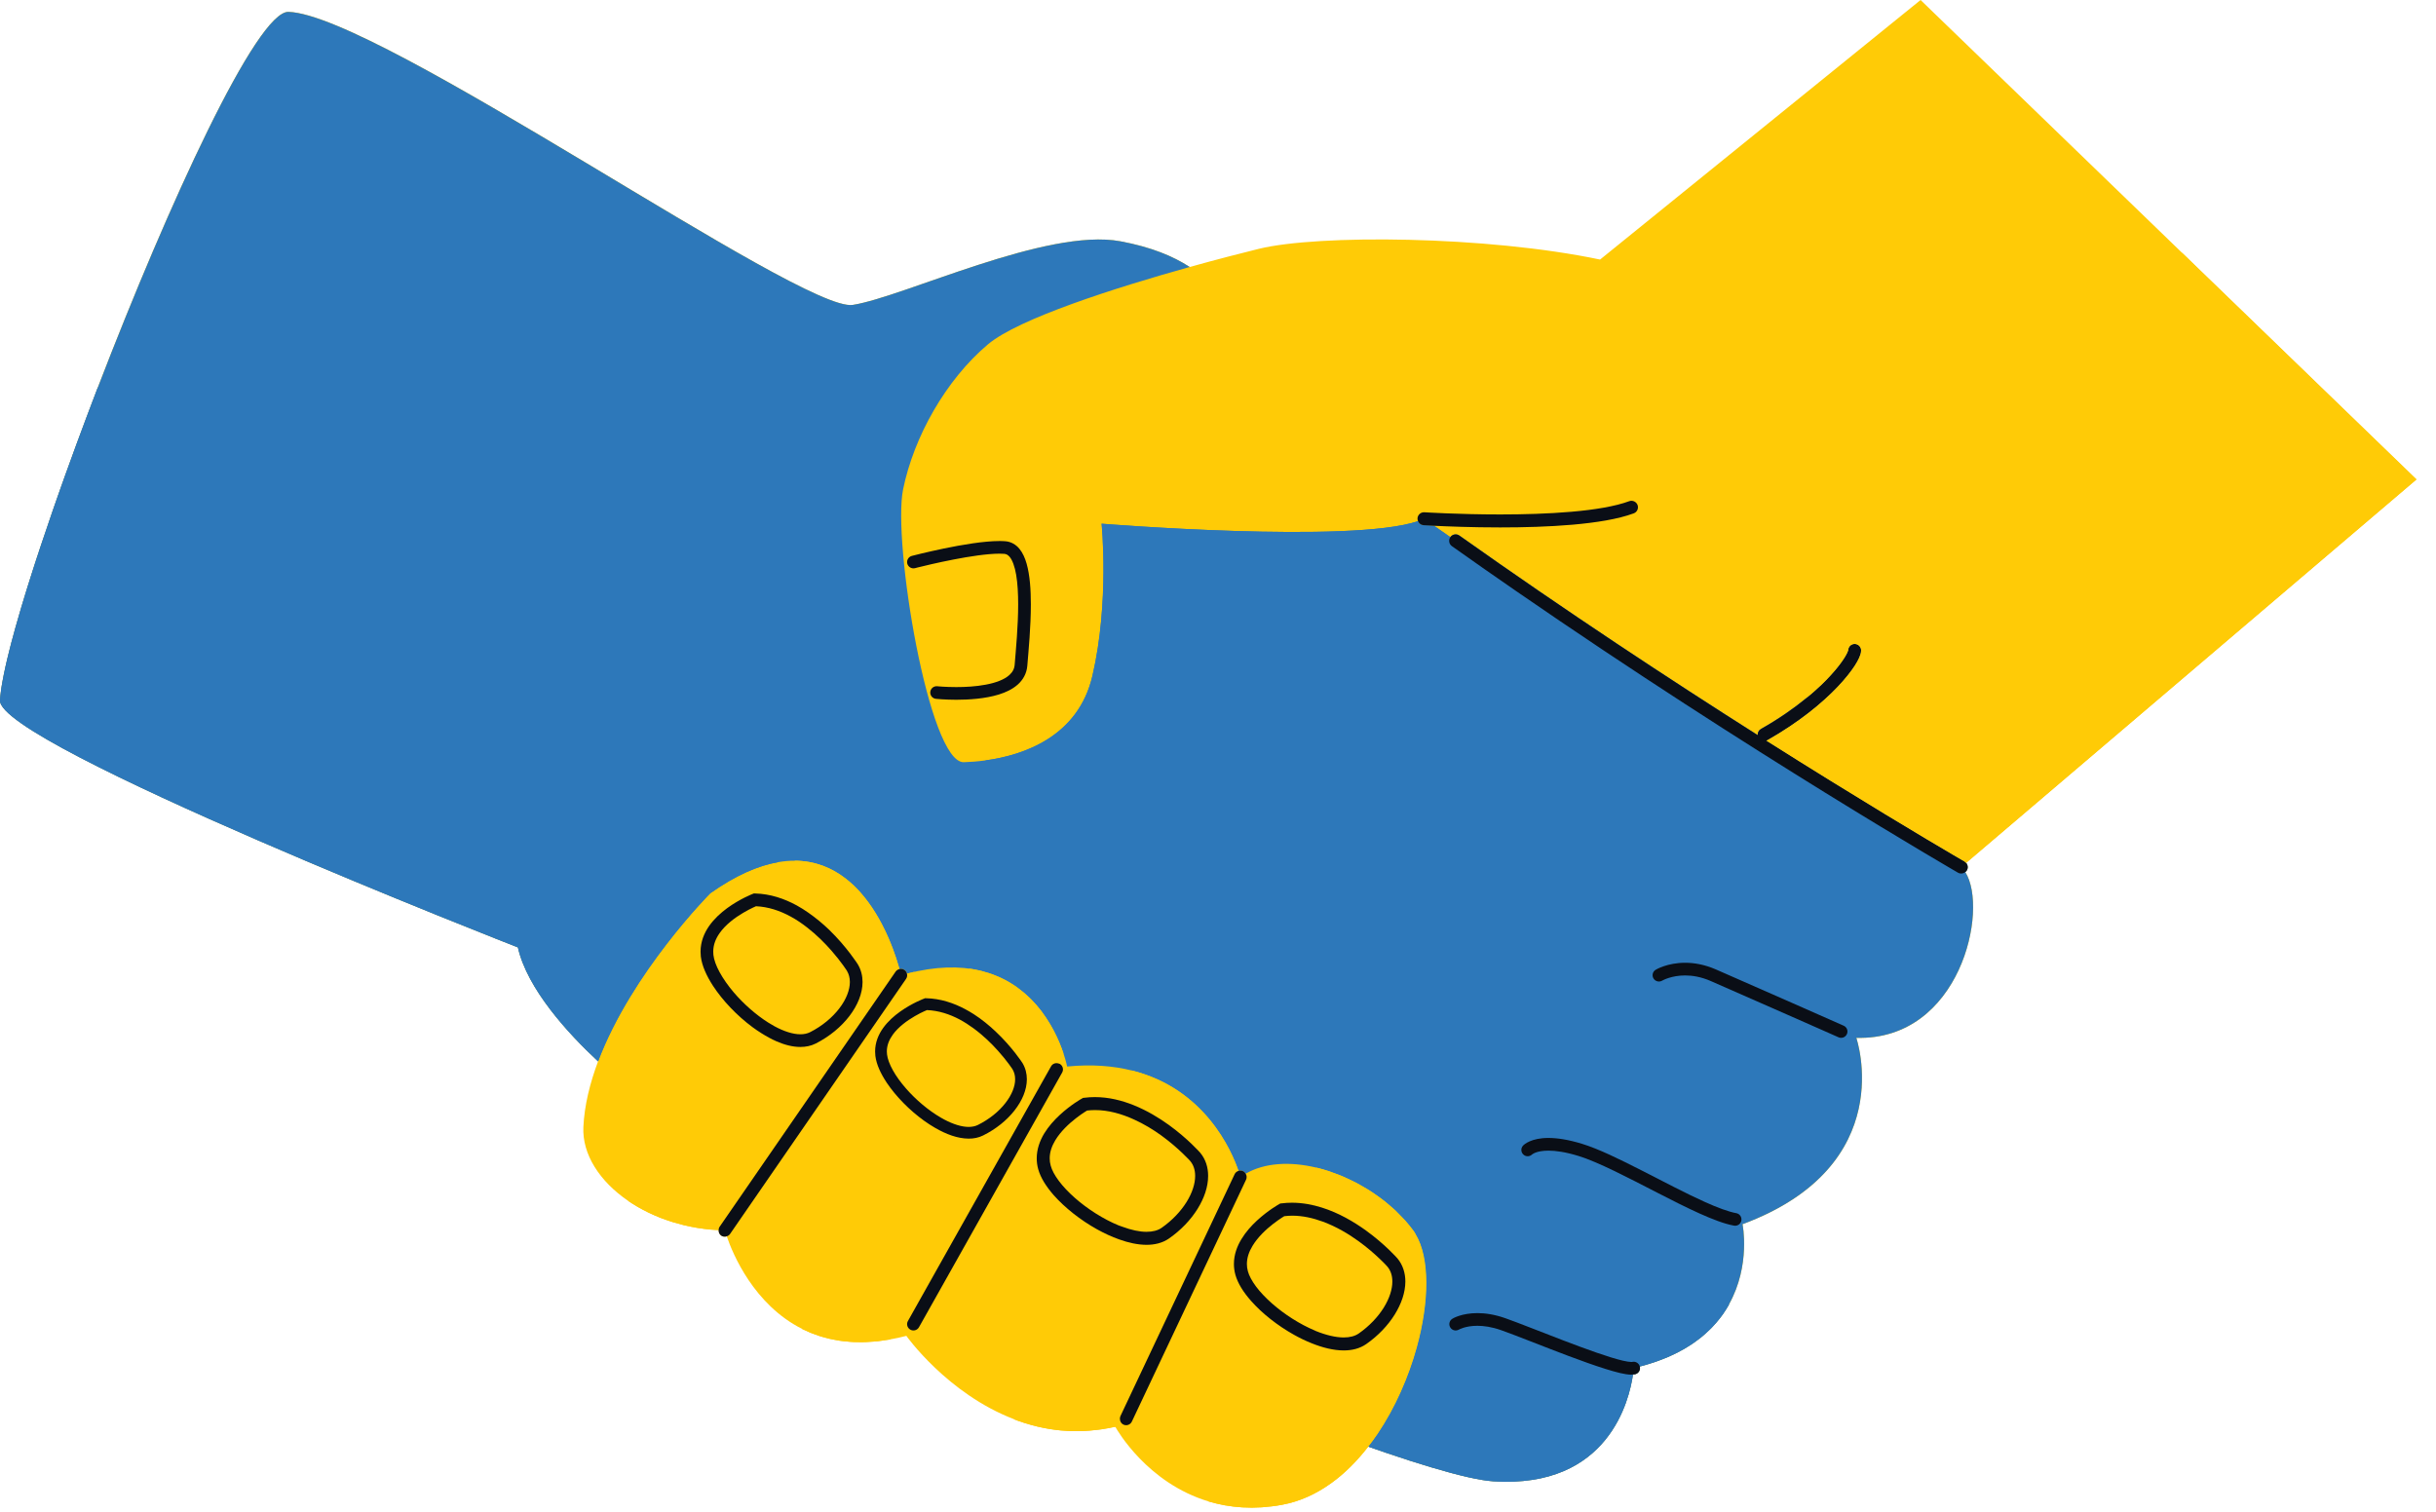 <svg width="58" height="36" viewBox="0 0 58 36" fill="none" xmlns="http://www.w3.org/2000/svg">
<path d="M46.83 20.725C46.864 20.667 46.854 20.597 46.813 20.549L57.536 11.417L51.956 6.022L45.728 -0L38.097 6.181C35.386 5.612 31.381 5.581 29.974 5.925C29.568 6.025 28.983 6.175 28.326 6.358C27.934 6.101 27.411 5.883 26.677 5.746C24.92 5.418 21.523 7.069 20.305 7.261C19.087 7.452 9.027 0.353 6.869 0.282C6.119 0.258 4.015 4.841 2.331 9.222C2.33 9.224 2.33 9.225 2.329 9.226C2.294 9.318 2.259 9.409 2.225 9.5C2.219 9.515 2.213 9.531 2.207 9.546C2.173 9.636 2.139 9.726 2.105 9.816C2.1 9.828 2.096 9.84 2.091 9.852C1.907 10.341 1.729 10.824 1.56 11.296C1.556 11.308 1.551 11.32 1.547 11.332C1.518 11.412 1.489 11.493 1.461 11.573C1.453 11.597 1.444 11.62 1.436 11.644C1.409 11.72 1.382 11.796 1.356 11.871C1.347 11.895 1.339 11.919 1.331 11.943C1.304 12.019 1.278 12.094 1.252 12.169C1.245 12.189 1.239 12.208 1.232 12.228C1.146 12.476 1.064 12.719 0.985 12.956C0.979 12.973 0.973 12.991 0.967 13.009C0.946 13.072 0.925 13.135 0.905 13.198C0.894 13.231 0.883 13.264 0.872 13.296C0.854 13.353 0.835 13.41 0.817 13.466C0.805 13.503 0.794 13.539 0.782 13.575C0.765 13.629 0.748 13.682 0.731 13.736C0.719 13.774 0.707 13.812 0.695 13.849C0.679 13.899 0.664 13.949 0.648 13.998C0.635 14.04 0.623 14.081 0.61 14.122C0.597 14.167 0.582 14.213 0.569 14.257C0.545 14.337 0.521 14.415 0.498 14.492C0.487 14.53 0.477 14.566 0.466 14.603C0.453 14.647 0.44 14.692 0.428 14.735C0.417 14.772 0.406 14.809 0.396 14.846C0.384 14.888 0.372 14.93 0.36 14.972C0.351 15.007 0.341 15.042 0.332 15.076C0.32 15.117 0.309 15.158 0.299 15.198C0.29 15.231 0.281 15.264 0.272 15.296C0.261 15.338 0.251 15.38 0.24 15.421C0.233 15.448 0.226 15.477 0.219 15.504C0.206 15.555 0.194 15.605 0.182 15.654C0.178 15.67 0.174 15.687 0.17 15.702C0.155 15.765 0.141 15.826 0.128 15.886C0.124 15.905 0.12 15.924 0.116 15.943C0.107 15.983 0.099 16.023 0.091 16.061C0.087 16.082 0.083 16.103 0.079 16.124C0.072 16.158 0.066 16.191 0.06 16.224C0.056 16.244 0.052 16.264 0.049 16.284C0.044 16.316 0.039 16.346 0.034 16.376C0.032 16.394 0.029 16.412 0.026 16.429C0.022 16.46 0.018 16.49 0.015 16.519C0.013 16.532 0.011 16.547 0.01 16.56C0.006 16.601 0.002 16.64 0 16.676C-0.059 17.725 12.331 22.561 12.331 22.561C12.555 23.556 13.529 24.613 14.24 25.275C14.047 25.79 13.915 26.318 13.89 26.837C13.859 27.486 14.274 28.131 14.957 28.598H14.957C14.957 28.598 14.957 28.598 14.957 28.599C15.029 28.647 15.104 28.694 15.181 28.739C15.186 28.742 15.191 28.745 15.197 28.748C15.271 28.791 15.348 28.831 15.427 28.87C15.436 28.875 15.446 28.879 15.455 28.884C15.533 28.921 15.612 28.955 15.693 28.988C15.706 28.993 15.718 28.998 15.73 29.003C15.811 29.034 15.894 29.063 15.978 29.09C15.992 29.095 16.005 29.099 16.018 29.103C16.104 29.129 16.191 29.153 16.279 29.175C16.292 29.178 16.305 29.181 16.319 29.184C16.409 29.205 16.501 29.223 16.594 29.239C16.605 29.241 16.616 29.242 16.627 29.244C16.724 29.259 16.822 29.272 16.922 29.281C16.928 29.282 16.934 29.282 16.94 29.282C16.997 29.288 17.054 29.292 17.112 29.294C17.11 29.344 17.13 29.394 17.174 29.424C17.214 29.452 17.261 29.455 17.304 29.442C17.445 29.855 17.945 31.066 19.099 31.647C19.099 31.647 19.099 31.647 19.099 31.647C19.112 31.654 19.126 31.659 19.139 31.666C19.189 31.689 19.24 31.713 19.292 31.735C19.313 31.743 19.335 31.751 19.357 31.76C19.406 31.779 19.457 31.797 19.509 31.814C19.533 31.822 19.558 31.829 19.583 31.837C19.634 31.852 19.686 31.866 19.739 31.878C19.766 31.885 19.793 31.89 19.821 31.896C19.875 31.907 19.929 31.917 19.985 31.926C20.013 31.93 20.042 31.934 20.071 31.937C20.128 31.944 20.186 31.95 20.245 31.954C20.275 31.956 20.305 31.958 20.335 31.959C20.396 31.962 20.459 31.962 20.522 31.962C20.552 31.961 20.583 31.961 20.614 31.96C20.68 31.958 20.747 31.953 20.815 31.947C20.846 31.944 20.876 31.942 20.907 31.938C20.979 31.93 21.052 31.919 21.126 31.907C21.148 31.904 21.169 31.902 21.192 31.898C21.192 31.897 21.192 31.897 21.193 31.896C21.319 31.874 21.447 31.847 21.58 31.812C21.58 31.812 22.554 33.188 24.144 33.797C24.143 33.797 24.142 33.798 24.142 33.798C24.224 33.83 24.308 33.859 24.394 33.886C24.404 33.889 24.414 33.892 24.424 33.895C24.502 33.92 24.582 33.942 24.663 33.962C24.675 33.965 24.686 33.968 24.697 33.971C24.88 34.014 25.069 34.047 25.264 34.065C25.275 34.066 25.286 34.066 25.297 34.067C25.379 34.074 25.462 34.078 25.546 34.08C25.574 34.081 25.603 34.08 25.632 34.081C25.7 34.081 25.769 34.079 25.839 34.075C25.872 34.074 25.906 34.072 25.939 34.069C26.009 34.064 26.08 34.056 26.151 34.047C26.183 34.042 26.214 34.039 26.245 34.034C26.347 34.019 26.45 34 26.555 33.976L26.558 33.983C26.598 34.054 27.318 35.317 28.776 35.755C28.779 35.756 28.782 35.757 28.785 35.758C28.844 35.775 28.905 35.791 28.967 35.806C28.969 35.807 28.97 35.807 28.972 35.807C29.035 35.822 29.099 35.836 29.165 35.848C29.169 35.848 29.172 35.849 29.175 35.849C29.24 35.86 29.305 35.87 29.372 35.878C29.379 35.879 29.386 35.879 29.394 35.88C29.457 35.887 29.521 35.893 29.586 35.897C29.602 35.898 29.618 35.898 29.634 35.898C29.692 35.901 29.749 35.903 29.809 35.903C29.836 35.903 29.864 35.901 29.892 35.9C29.941 35.899 29.99 35.898 30.04 35.895C30.081 35.892 30.124 35.887 30.166 35.883C30.204 35.879 30.241 35.877 30.279 35.872C30.361 35.862 30.444 35.85 30.527 35.834C30.949 35.756 31.338 35.576 31.691 35.322C32.019 35.088 32.314 34.788 32.577 34.449C32.716 34.498 32.854 34.547 32.987 34.592C33.185 34.659 33.375 34.722 33.556 34.781C33.92 34.898 34.249 34.996 34.539 35.074C34.685 35.113 34.82 35.147 34.944 35.175C35.194 35.231 35.4 35.266 35.559 35.276C38.306 35.45 38.796 33.324 38.88 32.731C38.898 32.73 38.916 32.73 38.934 32.725C39.015 32.704 39.063 32.622 39.043 32.542C39.081 32.532 39.12 32.522 39.157 32.511C39.184 32.504 39.209 32.496 39.235 32.487C39.293 32.471 39.349 32.453 39.403 32.434C39.431 32.425 39.459 32.415 39.486 32.405C39.538 32.386 39.589 32.366 39.638 32.346C39.662 32.336 39.686 32.327 39.71 32.316C39.776 32.288 39.84 32.259 39.901 32.228C39.912 32.223 39.922 32.218 39.932 32.212C39.989 32.184 40.044 32.153 40.098 32.123C40.121 32.109 40.143 32.095 40.166 32.082C40.201 32.06 40.236 32.038 40.27 32.015C40.294 31.999 40.318 31.983 40.341 31.967C40.371 31.946 40.401 31.924 40.43 31.902C40.452 31.885 40.475 31.868 40.496 31.851C40.527 31.826 40.556 31.801 40.585 31.776C40.62 31.746 40.654 31.715 40.687 31.683C40.708 31.663 40.73 31.642 40.75 31.622C40.773 31.598 40.794 31.574 40.816 31.55C40.831 31.533 40.847 31.516 40.862 31.499C40.883 31.474 40.905 31.448 40.925 31.422C40.937 31.408 40.949 31.393 40.96 31.378C40.981 31.35 41.003 31.322 41.023 31.294C41.025 31.29 41.027 31.286 41.03 31.283C41.077 31.215 41.12 31.146 41.158 31.077C41.162 31.072 41.166 31.066 41.169 31.06C41.169 31.06 41.168 31.06 41.167 31.06C41.689 30.125 41.489 29.152 41.489 29.152C45.248 27.757 44.198 24.715 44.198 24.715C46.673 24.782 47.358 21.654 46.793 20.768C46.807 20.756 46.82 20.742 46.83 20.725Z" fill="#FFCB06"/>
<path d="M46.793 20.768C46.807 20.756 46.82 20.743 46.83 20.725C46.864 20.667 46.854 20.597 46.813 20.549C46.802 20.536 46.789 20.523 46.774 20.514V20.514C46.773 20.514 46.683 20.462 46.511 20.361C45.895 20 44.244 19.02 42.057 17.637C42.064 17.634 42.072 17.633 42.08 17.629C42.845 17.195 43.395 16.735 43.758 16.354C43.938 16.163 44.072 15.992 44.164 15.851C44.209 15.781 44.244 15.718 44.27 15.661C44.294 15.602 44.312 15.555 44.314 15.489C44.314 15.404 44.245 15.335 44.159 15.335C44.075 15.335 44.008 15.402 44.006 15.485L44.005 15.485C44.005 15.489 43.996 15.521 43.975 15.562C43.903 15.709 43.702 15.988 43.365 16.31C43.259 16.412 43.138 16.519 43.005 16.628C42.713 16.866 42.357 17.117 41.927 17.36C41.874 17.391 41.846 17.448 41.85 17.506C39.798 16.205 37.3 14.564 34.748 12.754C34.678 12.704 34.582 12.721 34.533 12.79C34.532 12.791 34.532 12.791 34.532 12.792C34.375 12.682 34.245 12.591 34.144 12.521C33.987 12.513 33.896 12.507 33.895 12.507C33.833 12.504 33.783 12.464 33.762 12.41C32.168 12.953 26.228 12.471 26.228 12.471C26.228 12.471 26.419 14.332 26.01 16.091C25.674 17.541 24.373 17.985 23.463 18.108C23.269 18.134 23.092 18.147 22.947 18.151C22.119 18.171 21.246 12.913 21.502 11.655C21.758 10.396 22.527 9.038 23.524 8.199C24.252 7.587 26.552 6.853 28.326 6.358C27.934 6.102 27.411 5.883 26.677 5.746C24.92 5.418 21.523 7.069 20.305 7.261C19.087 7.452 9.027 0.354 6.869 0.283C6.119 0.258 4.015 4.842 2.331 9.222C2.33 9.224 2.33 9.225 2.329 9.226C2.294 9.318 2.259 9.409 2.225 9.5C2.219 9.515 2.213 9.531 2.207 9.546C2.173 9.636 2.139 9.726 2.105 9.816C2.1 9.828 2.096 9.84 2.091 9.852C1.907 10.341 1.729 10.824 1.56 11.296C1.556 11.308 1.551 11.32 1.547 11.332C1.518 11.413 1.489 11.493 1.461 11.573C1.453 11.597 1.444 11.621 1.436 11.644C1.409 11.72 1.382 11.796 1.356 11.871C1.347 11.895 1.339 11.919 1.331 11.943C1.304 12.019 1.278 12.094 1.252 12.169C1.245 12.189 1.239 12.208 1.232 12.228C1.146 12.476 1.064 12.719 0.985 12.956C0.979 12.973 0.973 12.991 0.967 13.009C0.946 13.072 0.925 13.135 0.905 13.198C0.894 13.231 0.883 13.264 0.872 13.297C0.854 13.354 0.835 13.41 0.817 13.466C0.805 13.503 0.794 13.539 0.782 13.575C0.765 13.629 0.748 13.683 0.731 13.736C0.719 13.774 0.707 13.812 0.695 13.85C0.679 13.899 0.664 13.949 0.648 13.998C0.635 14.04 0.623 14.081 0.61 14.122C0.597 14.167 0.582 14.213 0.569 14.257C0.545 14.337 0.521 14.415 0.498 14.492C0.487 14.53 0.477 14.566 0.466 14.603C0.453 14.648 0.44 14.692 0.428 14.735C0.417 14.772 0.406 14.809 0.396 14.846C0.384 14.889 0.372 14.931 0.36 14.972C0.351 15.007 0.341 15.042 0.332 15.076C0.32 15.117 0.309 15.158 0.299 15.198C0.29 15.231 0.281 15.264 0.272 15.296C0.261 15.338 0.251 15.38 0.24 15.421C0.233 15.449 0.226 15.477 0.219 15.504C0.206 15.555 0.194 15.605 0.182 15.654C0.178 15.67 0.174 15.687 0.17 15.702C0.155 15.765 0.141 15.826 0.128 15.886C0.124 15.905 0.12 15.924 0.116 15.943C0.107 15.983 0.099 16.023 0.091 16.061C0.087 16.082 0.083 16.103 0.079 16.124C0.072 16.158 0.066 16.191 0.06 16.224C0.056 16.244 0.052 16.265 0.049 16.285C0.044 16.316 0.039 16.346 0.034 16.376C0.032 16.394 0.029 16.412 0.026 16.43C0.022 16.46 0.018 16.49 0.015 16.519C0.013 16.533 0.011 16.547 0.01 16.56C0.006 16.601 0.002 16.64 0 16.677C-0.059 17.726 12.331 22.561 12.331 22.561C12.555 23.556 13.529 24.613 14.24 25.275C15.039 23.153 16.911 21.272 16.911 21.272C17.521 20.841 18.055 20.613 18.521 20.532C18.662 20.508 18.796 20.496 18.924 20.497C18.924 20.497 18.924 20.497 18.925 20.497C18.983 20.497 19.041 20.5 19.097 20.505C19.1 20.506 19.103 20.506 19.105 20.506C19.162 20.511 19.217 20.519 19.271 20.529C19.273 20.529 19.275 20.53 19.278 20.53C19.386 20.55 19.489 20.579 19.588 20.615C19.591 20.616 19.594 20.618 19.597 20.619C19.695 20.655 19.788 20.699 19.877 20.75C19.879 20.751 19.882 20.753 19.884 20.754C19.973 20.805 20.058 20.863 20.138 20.925C20.14 20.926 20.141 20.927 20.142 20.928C20.265 21.023 20.377 21.131 20.48 21.245C20.48 21.245 20.48 21.246 20.48 21.246C20.548 21.322 20.612 21.402 20.672 21.484C20.673 21.485 20.674 21.485 20.674 21.486C20.734 21.567 20.79 21.651 20.841 21.734C20.842 21.735 20.843 21.736 20.843 21.738C20.895 21.821 20.943 21.905 20.987 21.989L20.989 21.992C21.056 22.118 21.114 22.243 21.165 22.362C21.165 22.363 21.166 22.363 21.166 22.364C21.199 22.442 21.23 22.518 21.256 22.59C21.257 22.592 21.258 22.594 21.259 22.596C21.285 22.666 21.309 22.733 21.329 22.795C21.33 22.797 21.331 22.799 21.332 22.802C21.352 22.863 21.369 22.919 21.384 22.969C21.385 22.971 21.385 22.973 21.386 22.974C21.393 22.999 21.4 23.022 21.406 23.043C21.406 23.045 21.407 23.046 21.407 23.048C21.41 23.058 21.413 23.069 21.415 23.078C21.456 23.068 21.5 23.073 21.537 23.099C21.568 23.12 21.587 23.152 21.596 23.186C22.285 23.006 22.855 23.003 23.323 23.111C23.341 23.116 23.359 23.121 23.377 23.125C23.438 23.141 23.497 23.158 23.555 23.177C23.575 23.183 23.594 23.19 23.613 23.197C23.67 23.217 23.726 23.24 23.779 23.263C23.794 23.27 23.809 23.276 23.824 23.283C23.959 23.346 24.084 23.419 24.198 23.499C24.209 23.507 24.22 23.515 24.23 23.523C24.275 23.555 24.318 23.589 24.359 23.623C24.374 23.635 24.388 23.648 24.403 23.66C24.439 23.692 24.475 23.724 24.509 23.758C24.523 23.77 24.536 23.783 24.549 23.796C24.586 23.834 24.622 23.872 24.656 23.911C24.663 23.919 24.671 23.927 24.678 23.935C24.72 23.983 24.759 24.032 24.797 24.081C24.801 24.087 24.805 24.093 24.81 24.099C24.841 24.142 24.872 24.184 24.9 24.227C24.91 24.241 24.918 24.254 24.927 24.268C24.951 24.303 24.973 24.339 24.994 24.374C25.003 24.389 25.011 24.402 25.019 24.417C25.041 24.454 25.061 24.491 25.081 24.527C25.086 24.538 25.092 24.548 25.097 24.558C25.147 24.654 25.19 24.747 25.226 24.833C25.228 24.838 25.23 24.843 25.232 24.848C25.248 24.887 25.263 24.924 25.276 24.96C25.278 24.965 25.28 24.971 25.282 24.976C25.296 25.014 25.309 25.05 25.32 25.084V25.084C25.384 25.274 25.408 25.398 25.408 25.398C25.998 25.34 26.506 25.383 26.945 25.492C26.946 25.492 26.946 25.492 26.946 25.492C28.693 25.925 29.329 27.415 29.488 27.883C29.523 27.873 29.561 27.873 29.596 27.89C29.624 27.904 29.644 27.925 29.659 27.95C30.111 27.687 30.717 27.656 31.34 27.805C31.341 27.805 31.341 27.805 31.341 27.806C31.446 27.83 31.551 27.861 31.656 27.896C31.687 27.907 31.719 27.919 31.75 27.931C31.823 27.957 31.895 27.983 31.967 28.014C32.006 28.03 32.044 28.049 32.083 28.067C32.147 28.096 32.21 28.126 32.273 28.158C32.313 28.179 32.353 28.202 32.393 28.224C32.453 28.257 32.511 28.291 32.569 28.327C32.609 28.352 32.649 28.378 32.688 28.404C32.744 28.441 32.799 28.48 32.854 28.521C32.891 28.548 32.928 28.576 32.965 28.604C33.019 28.648 33.071 28.692 33.123 28.738C33.157 28.767 33.19 28.795 33.222 28.825C33.276 28.877 33.328 28.931 33.379 28.985C33.404 29.012 33.431 29.037 33.455 29.065C33.528 29.147 33.597 29.233 33.661 29.321C33.678 29.344 33.692 29.37 33.707 29.396C34.044 29.954 34.033 31 33.73 32.094C33.681 32.269 33.625 32.446 33.561 32.623C33.434 32.975 33.279 33.325 33.096 33.657C33.005 33.824 32.906 33.986 32.802 34.141C32.73 34.247 32.654 34.35 32.577 34.45C32.716 34.499 32.854 34.547 32.987 34.592C33.185 34.659 33.375 34.723 33.556 34.781C33.92 34.898 34.249 34.996 34.539 35.074C34.685 35.113 34.82 35.147 34.944 35.175C35.194 35.232 35.4 35.266 35.559 35.276C38.306 35.45 38.796 33.324 38.88 32.731C38.898 32.73 38.916 32.73 38.934 32.725C39.015 32.704 39.063 32.622 39.043 32.542C39.081 32.532 39.12 32.522 39.157 32.511C39.184 32.504 39.209 32.496 39.235 32.488C39.293 32.471 39.349 32.453 39.403 32.434C39.431 32.425 39.459 32.415 39.486 32.405C39.538 32.386 39.589 32.366 39.638 32.346C39.662 32.336 39.686 32.327 39.71 32.317C39.776 32.288 39.84 32.259 39.901 32.228C39.912 32.223 39.922 32.218 39.932 32.213C39.989 32.184 40.044 32.154 40.098 32.123C40.121 32.109 40.143 32.096 40.166 32.082C40.201 32.06 40.236 32.038 40.27 32.016C40.294 32 40.318 31.984 40.341 31.968C40.371 31.946 40.401 31.924 40.43 31.902C40.452 31.885 40.475 31.869 40.496 31.852C40.527 31.827 40.556 31.802 40.585 31.776C40.62 31.746 40.654 31.715 40.687 31.683C40.708 31.663 40.73 31.642 40.75 31.622C40.773 31.598 40.794 31.575 40.816 31.55C40.831 31.534 40.847 31.517 40.862 31.499C40.883 31.474 40.905 31.448 40.925 31.422C40.937 31.408 40.949 31.393 40.96 31.378C40.981 31.35 41.003 31.322 41.023 31.294C41.025 31.29 41.027 31.286 41.03 31.283C41.077 31.215 41.12 31.146 41.158 31.078C41.162 31.072 41.166 31.066 41.169 31.061C41.169 31.061 41.168 31.06 41.167 31.061C41.689 30.125 41.489 29.153 41.489 29.153C45.248 27.757 44.198 24.715 44.198 24.715C46.673 24.782 47.358 21.654 46.793 20.768Z" fill="#2D78BA"/>
<path d="M33.896 12.507C33.835 12.504 33.785 12.464 33.764 12.41C32.169 12.953 26.229 12.471 26.229 12.471C26.229 12.471 26.421 14.332 26.012 16.091C25.675 17.541 24.375 17.985 23.465 18.108C23.516 18.674 23.713 19.422 24.395 19.375C25.485 19.3 26.764 18.999 27.441 17.495C28.117 15.991 27.001 14.486 28.612 14.336C30.019 14.205 34.23 14.589 36.117 14.087C35.606 13.735 35.09 13.374 34.571 13.006C34.502 12.957 34.485 12.861 34.534 12.792C34.377 12.682 34.246 12.591 34.146 12.521C33.989 12.513 33.897 12.507 33.896 12.507Z" fill="#2D78BA"/>
<path d="M35.788 29.3C35.096 29.146 34.368 29.225 33.709 29.396C34.046 29.954 34.034 31 33.731 32.094C33.683 32.269 33.627 32.446 33.563 32.623C33.436 32.975 33.28 33.325 33.097 33.657C33.006 33.824 32.908 33.986 32.803 34.141C32.731 34.247 32.656 34.35 32.578 34.45C32.718 34.499 32.856 34.547 32.989 34.592C33.186 34.659 33.376 34.723 33.558 34.781C33.921 34.898 34.251 34.996 34.541 35.074C34.686 35.113 34.821 35.147 34.946 35.175C35.195 35.232 35.402 35.266 35.561 35.276C38.307 35.45 38.798 33.324 38.881 32.731C38.868 32.732 38.855 32.736 38.842 32.736C38.763 32.735 38.677 32.72 38.573 32.696C38.47 32.672 38.352 32.639 38.222 32.598C37.963 32.516 37.658 32.407 37.346 32.29C36.723 32.056 36.072 31.792 35.738 31.675C35.516 31.597 35.328 31.572 35.178 31.572C34.897 31.572 34.742 31.66 34.737 31.662V31.662C34.666 31.704 34.574 31.682 34.531 31.611C34.488 31.54 34.511 31.447 34.582 31.404C34.599 31.393 34.81 31.27 35.178 31.27C35.362 31.27 35.584 31.301 35.838 31.39C36.143 31.497 36.675 31.711 37.219 31.919C37.762 32.126 38.318 32.327 38.642 32.402C38.733 32.424 38.806 32.434 38.842 32.434L38.86 32.433C38.941 32.412 39.023 32.46 39.044 32.541C39.044 32.541 39.044 32.541 39.044 32.542C39.083 32.532 39.121 32.522 39.159 32.511C39.185 32.504 39.211 32.496 39.237 32.488C39.294 32.471 39.35 32.453 39.405 32.434C39.432 32.425 39.46 32.415 39.487 32.405C39.54 32.386 39.59 32.366 39.64 32.346C39.664 32.336 39.688 32.327 39.711 32.317C39.777 32.288 39.841 32.259 39.903 32.228C39.913 32.223 39.923 32.218 39.933 32.213C39.991 32.184 40.046 32.154 40.099 32.123C40.123 32.109 40.145 32.096 40.167 32.082C40.203 32.06 40.238 32.038 40.272 32.016C40.296 32 40.319 31.984 40.342 31.968C40.373 31.946 40.403 31.924 40.432 31.902C40.454 31.885 40.476 31.869 40.498 31.852C40.529 31.827 40.558 31.802 40.587 31.776C40.622 31.746 40.656 31.715 40.688 31.683C40.709 31.663 40.731 31.642 40.751 31.622C40.774 31.598 40.796 31.575 40.817 31.55C40.833 31.534 40.849 31.517 40.863 31.499C40.885 31.474 40.907 31.448 40.927 31.422C40.939 31.408 40.95 31.393 40.962 31.378C40.983 31.35 41.004 31.322 41.024 31.294C41.027 31.29 41.029 31.286 41.032 31.283C41.083 31.209 41.129 31.135 41.171 31.061C39.902 31.147 37.552 29.694 35.788 29.3Z" fill="#2D78BA"/>
<path d="M18.521 20.532C18.112 19.979 16.317 17.578 15.256 16.513C14.053 15.305 6.006 13.885 3.449 10.952C2.91 10.333 2.555 9.755 2.331 9.222C2.33 9.224 2.33 9.225 2.329 9.226C2.294 9.318 2.259 9.409 2.225 9.5C2.219 9.516 2.213 9.531 2.207 9.546C2.173 9.636 2.139 9.726 2.105 9.816C2.1 9.828 2.096 9.84 2.091 9.852C1.907 10.341 1.729 10.825 1.56 11.296C1.556 11.308 1.551 11.32 1.547 11.332C1.518 11.413 1.489 11.493 1.461 11.574C1.453 11.597 1.444 11.621 1.436 11.644C1.409 11.72 1.382 11.796 1.356 11.872C1.347 11.896 1.339 11.92 1.331 11.944C1.304 12.019 1.278 12.094 1.252 12.169C1.245 12.189 1.239 12.209 1.232 12.228C1.146 12.476 1.064 12.719 0.985 12.956C0.979 12.974 0.973 12.991 0.967 13.009C0.946 13.073 0.925 13.135 0.905 13.198C0.894 13.231 0.883 13.264 0.872 13.297C0.854 13.354 0.835 13.41 0.817 13.467C0.805 13.503 0.794 13.539 0.782 13.575C0.765 13.629 0.748 13.683 0.731 13.736C0.719 13.774 0.707 13.812 0.695 13.85C0.679 13.9 0.664 13.95 0.648 13.999C0.635 14.04 0.623 14.081 0.61 14.122C0.597 14.167 0.582 14.213 0.569 14.257C0.545 14.337 0.521 14.415 0.498 14.492C0.487 14.53 0.477 14.566 0.466 14.604C0.453 14.648 0.44 14.692 0.428 14.735C0.417 14.773 0.406 14.809 0.396 14.846C0.384 14.889 0.372 14.931 0.36 14.972C0.351 15.007 0.341 15.042 0.332 15.076C0.32 15.118 0.309 15.158 0.299 15.198C0.29 15.231 0.281 15.264 0.272 15.296C0.261 15.338 0.251 15.38 0.24 15.421C0.233 15.449 0.226 15.477 0.219 15.504C0.206 15.556 0.194 15.605 0.182 15.655C0.178 15.67 0.174 15.687 0.17 15.703C0.155 15.766 0.141 15.827 0.128 15.886C0.124 15.905 0.12 15.924 0.116 15.943C0.107 15.983 0.099 16.023 0.091 16.061C0.087 16.083 0.083 16.103 0.079 16.124C0.072 16.158 0.066 16.192 0.06 16.224C0.056 16.244 0.052 16.265 0.049 16.285C0.044 16.316 0.039 16.346 0.034 16.376C0.032 16.394 0.029 16.412 0.026 16.43C0.022 16.461 0.018 16.49 0.015 16.519C0.013 16.533 0.011 16.547 0.01 16.561C0.006 16.601 0.002 16.641 0 16.677C-0.059 17.726 12.331 22.561 12.331 22.561C12.555 23.556 13.529 24.613 14.24 25.275C15.039 23.153 16.911 21.272 16.911 21.272C17.521 20.841 18.055 20.613 18.521 20.532Z" fill="#2D78BA"/>
<path d="M43.897 24.426C43.897 24.426 41.604 23.411 40.85 23.084C40.58 22.967 40.332 22.927 40.121 22.927C39.7 22.928 39.435 23.085 39.421 23.094C39.349 23.137 39.326 23.23 39.369 23.301C39.413 23.372 39.505 23.395 39.577 23.352C39.59 23.344 39.799 23.229 40.121 23.229C40.294 23.229 40.499 23.261 40.73 23.361C41.105 23.524 41.867 23.859 42.534 24.154C42.868 24.301 43.178 24.438 43.405 24.538C43.632 24.639 43.775 24.702 43.775 24.702C43.851 24.736 43.94 24.701 43.974 24.625C44.008 24.549 43.973 24.459 43.897 24.426Z" fill="#0A0E16"/>
<path d="M41.34 28.89C41.157 28.857 40.89 28.758 40.587 28.621C40.133 28.417 39.593 28.13 39.074 27.866C38.554 27.601 38.059 27.359 37.672 27.24C37.335 27.136 37.072 27.099 36.868 27.099C36.46 27.098 36.287 27.253 36.263 27.282C36.206 27.343 36.21 27.439 36.272 27.495C36.331 27.55 36.423 27.547 36.48 27.49L36.48 27.491C36.483 27.49 36.575 27.402 36.868 27.401C37.036 27.401 37.269 27.431 37.584 27.528C38.047 27.67 38.763 28.044 39.458 28.402C39.806 28.581 40.151 28.756 40.464 28.897C40.777 29.037 41.055 29.145 41.286 29.187C41.368 29.202 41.447 29.148 41.461 29.066C41.476 28.984 41.422 28.905 41.34 28.89Z" fill="#0A0E16"/>
<path d="M38.859 32.433L38.841 32.434C38.805 32.434 38.731 32.424 38.64 32.403C38.316 32.328 37.76 32.126 37.218 31.919C36.674 31.711 36.141 31.497 35.837 31.39C35.583 31.301 35.361 31.27 35.177 31.27C34.808 31.27 34.597 31.393 34.581 31.404C34.509 31.447 34.486 31.54 34.53 31.611C34.573 31.682 34.665 31.705 34.736 31.662V31.663C34.74 31.66 34.895 31.572 35.177 31.572C35.327 31.572 35.514 31.597 35.737 31.675C36.071 31.792 36.722 32.056 37.344 32.29C37.657 32.407 37.962 32.517 38.221 32.598C38.351 32.639 38.469 32.672 38.572 32.697C38.675 32.72 38.762 32.736 38.841 32.736C38.854 32.736 38.867 32.733 38.88 32.731C38.898 32.73 38.916 32.73 38.935 32.725C39.015 32.704 39.063 32.623 39.043 32.542C39.043 32.542 39.043 32.541 39.043 32.541C39.022 32.461 38.94 32.412 38.859 32.433Z" fill="#0A0E16"/>
<path d="M46.773 20.514V20.514C46.773 20.514 46.682 20.462 46.511 20.361C45.895 20 44.244 19.019 42.056 17.637C42.064 17.634 42.072 17.633 42.079 17.629C42.844 17.195 43.395 16.735 43.757 16.354C43.938 16.163 44.072 15.992 44.163 15.851C44.209 15.78 44.244 15.718 44.269 15.661C44.294 15.602 44.312 15.555 44.313 15.489C44.313 15.404 44.244 15.335 44.159 15.335C44.075 15.335 44.008 15.402 44.005 15.485L44.004 15.485C44.004 15.489 43.995 15.521 43.974 15.562C43.902 15.709 43.701 15.988 43.365 16.31C43.259 16.412 43.138 16.518 43.004 16.628C42.713 16.866 42.356 17.117 41.927 17.36C41.873 17.391 41.846 17.448 41.85 17.506C39.798 16.205 37.3 14.564 34.748 12.754C34.678 12.704 34.582 12.721 34.532 12.79C34.532 12.791 34.532 12.791 34.532 12.791C34.483 12.861 34.5 12.957 34.569 13.006C35.088 13.374 35.604 13.735 36.115 14.087C41.696 17.938 46.617 20.78 46.619 20.782C46.676 20.814 46.744 20.807 46.792 20.768C46.807 20.756 46.82 20.742 46.83 20.725C46.863 20.667 46.853 20.597 46.812 20.549C46.801 20.536 46.789 20.523 46.773 20.514Z" fill="#0A0E16"/>
<path d="M51.954 6.022C49.697 8.132 45.748 11.901 45.11 13.034C44.531 14.062 44.468 15.099 43.002 16.628C43.136 16.518 43.257 16.412 43.363 16.31C43.699 15.988 43.9 15.709 43.972 15.562C43.993 15.521 44.003 15.489 44.003 15.485L44.004 15.485C44.006 15.402 44.073 15.335 44.157 15.335C44.242 15.335 44.312 15.404 44.312 15.489C44.31 15.555 44.292 15.602 44.267 15.66C44.242 15.717 44.207 15.78 44.162 15.851C44.07 15.992 43.936 16.163 43.755 16.354C43.393 16.735 42.843 17.195 42.078 17.629C42.07 17.633 42.062 17.634 42.055 17.636C44.242 19.019 45.893 19.999 46.509 20.361C46.681 20.462 46.771 20.514 46.771 20.514V20.514C46.787 20.523 46.8 20.536 46.811 20.549L57.534 11.417L51.954 6.022Z" fill="#FFCB06"/>
<path d="M17.136 29.215L21.327 23.137C21.349 23.106 21.381 23.086 21.415 23.078C21.413 23.068 21.41 23.059 21.407 23.048C21.407 23.046 21.406 23.045 21.406 23.043C21.4 23.021 21.393 22.999 21.386 22.974C21.386 22.972 21.385 22.971 21.384 22.969C21.37 22.919 21.352 22.863 21.332 22.801C21.331 22.799 21.33 22.797 21.329 22.794C21.309 22.733 21.285 22.666 21.259 22.596C21.258 22.594 21.258 22.592 21.257 22.589C21.23 22.518 21.2 22.442 21.166 22.364C21.166 22.363 21.166 22.362 21.165 22.361C21.114 22.243 21.056 22.118 20.989 21.992L20.987 21.989C20.943 21.905 20.895 21.821 20.844 21.737C20.843 21.736 20.842 21.735 20.841 21.734C20.79 21.65 20.734 21.567 20.674 21.486C20.674 21.485 20.673 21.484 20.673 21.483C20.612 21.402 20.548 21.322 20.48 21.246C20.48 21.246 20.48 21.245 20.48 21.245C20.377 21.131 20.265 21.023 20.142 20.928C20.141 20.927 20.14 20.926 20.139 20.925C20.058 20.862 19.974 20.805 19.884 20.754C19.882 20.753 19.879 20.751 19.877 20.749C19.788 20.699 19.695 20.655 19.597 20.619C19.594 20.617 19.591 20.616 19.588 20.615C19.489 20.579 19.386 20.55 19.278 20.53C19.276 20.529 19.273 20.529 19.271 20.528C19.217 20.519 19.162 20.511 19.105 20.506C19.103 20.506 19.1 20.505 19.097 20.505C19.041 20.5 18.983 20.497 18.925 20.497C18.924 20.497 18.924 20.497 18.924 20.497H18.924C19.089 20.802 19.24 21.207 19.244 21.733C19.427 21.86 19.593 21.999 19.738 22.139C20.166 22.552 20.419 22.956 20.423 22.963L20.424 22.965L20.425 22.966C20.501 23.095 20.536 23.239 20.536 23.385C20.535 23.66 20.418 23.941 20.224 24.195C20.029 24.45 19.755 24.68 19.424 24.849H19.424C19.31 24.907 19.184 24.932 19.057 24.932C18.87 24.931 18.679 24.88 18.487 24.797C18.367 24.745 18.246 24.679 18.128 24.604C17.12 26.145 15.845 27.522 14.957 28.598H14.957C14.957 28.598 14.957 28.598 14.958 28.599C15.029 28.647 15.104 28.694 15.181 28.739C15.186 28.742 15.191 28.745 15.197 28.748C15.271 28.791 15.348 28.831 15.427 28.87C15.436 28.875 15.446 28.879 15.456 28.884C15.533 28.921 15.612 28.955 15.693 28.988C15.706 28.993 15.718 28.998 15.73 29.003C15.811 29.034 15.894 29.063 15.978 29.09C15.992 29.095 16.005 29.099 16.019 29.103C16.104 29.129 16.191 29.153 16.279 29.175C16.292 29.178 16.306 29.181 16.319 29.184C16.409 29.205 16.501 29.223 16.595 29.239C16.605 29.241 16.616 29.242 16.627 29.244C16.724 29.259 16.822 29.272 16.922 29.281C16.928 29.282 16.934 29.282 16.94 29.282C16.997 29.288 17.055 29.289 17.112 29.292C17.113 29.265 17.119 29.238 17.136 29.215Z" fill="#FFCB06"/>
<path d="M21.574 23.309L18.938 27.131C20.03 25.697 21.188 24.121 21.778 23.14C21.718 23.153 21.656 23.17 21.594 23.186C21.605 23.227 21.6 23.271 21.574 23.309Z" fill="#FFCB06"/>
<path d="M18.607 23.821C18.506 24 18.399 24.175 18.289 24.35C18.339 24.382 18.389 24.412 18.438 24.439C18.665 24.562 18.884 24.631 19.056 24.63C19.145 24.63 19.221 24.613 19.287 24.58C19.578 24.432 19.819 24.228 19.983 24.012C20.148 23.797 20.234 23.571 20.233 23.386C20.233 23.287 20.21 23.199 20.164 23.12L20.161 23.115L20.143 23.088C20.127 23.064 20.103 23.029 20.072 22.985C20.008 22.898 19.915 22.776 19.797 22.64C19.644 22.465 19.448 22.267 19.222 22.091C19.166 22.575 18.989 23.145 18.607 23.821Z" fill="#FFCB06"/>
<path d="M31.301 31.684C31.309 31.688 31.317 31.692 31.325 31.696C31.566 31.794 31.799 31.85 31.99 31.85C32.14 31.85 32.26 31.817 32.349 31.754C32.603 31.577 32.805 31.361 32.941 31.142C33.079 30.923 33.149 30.701 33.148 30.518C33.148 30.375 33.109 30.259 33.031 30.165L33.023 30.155C33.015 30.147 33.003 30.134 32.987 30.117C32.956 30.084 32.909 30.036 32.849 29.979C32.728 29.863 32.554 29.709 32.342 29.555C32.1 29.38 31.809 29.209 31.495 29.093C31.544 29.89 31.507 30.785 31.301 31.684Z" fill="#FFCB06"/>
<path d="M32.803 34.141C32.907 33.985 33.005 33.824 33.097 33.657C33.28 33.325 33.435 32.975 33.562 32.623C33.626 32.446 33.682 32.269 33.731 32.093C34.034 31 34.045 29.954 33.708 29.396C33.693 29.37 33.679 29.344 33.662 29.32C33.598 29.232 33.529 29.147 33.456 29.064C33.432 29.037 33.405 29.011 33.38 28.985C33.329 28.93 33.277 28.877 33.223 28.825C33.191 28.795 33.157 28.767 33.124 28.738C33.072 28.692 33.02 28.647 32.965 28.604C32.929 28.576 32.892 28.548 32.855 28.52C32.8 28.48 32.745 28.441 32.689 28.403C32.65 28.377 32.61 28.352 32.57 28.327C32.512 28.291 32.453 28.257 32.394 28.224C32.354 28.201 32.314 28.179 32.274 28.158C32.211 28.126 32.148 28.096 32.084 28.066C32.045 28.049 32.007 28.03 31.968 28.014C31.896 27.983 31.824 27.957 31.751 27.931C31.72 27.919 31.688 27.906 31.657 27.896C31.552 27.861 31.447 27.83 31.342 27.805C31.342 27.805 31.342 27.805 31.341 27.805C31.394 28.094 31.441 28.414 31.473 28.757C31.875 28.883 32.236 29.096 32.526 29.305C32.978 29.633 33.264 29.958 33.269 29.963L33.271 29.965L33.272 29.966C33.401 30.122 33.46 30.318 33.46 30.518C33.459 30.777 33.367 31.048 33.206 31.305C33.046 31.563 32.816 31.807 32.529 32.007C32.374 32.115 32.187 32.159 31.993 32.158C31.75 32.158 31.488 32.093 31.227 31.987C31.06 32.601 30.811 33.212 30.448 33.788C29.949 34.582 29.368 35.236 28.777 35.755C28.78 35.756 28.783 35.757 28.786 35.758C28.845 35.775 28.906 35.791 28.968 35.806C28.97 35.807 28.971 35.807 28.973 35.807C29.036 35.822 29.1 35.836 29.166 35.848C29.169 35.848 29.173 35.849 29.176 35.849C29.241 35.86 29.306 35.87 29.372 35.878C29.38 35.879 29.387 35.879 29.395 35.88C29.458 35.887 29.522 35.893 29.587 35.897C29.603 35.898 29.619 35.898 29.634 35.898C29.692 35.901 29.75 35.903 29.81 35.903C29.837 35.903 29.865 35.901 29.893 35.9C29.942 35.899 29.991 35.898 30.041 35.895C30.082 35.892 30.125 35.887 30.167 35.883C30.205 35.879 30.242 35.877 30.28 35.872C30.362 35.862 30.444 35.85 30.528 35.834C30.95 35.756 31.339 35.576 31.692 35.322C32.02 35.088 32.315 34.788 32.578 34.449C32.655 34.35 32.731 34.247 32.803 34.141Z" fill="#FFCB06"/>
<path d="M25.025 25.393C25.062 25.328 25.139 25.303 25.206 25.327C25.245 25.246 25.284 25.163 25.319 25.085V25.084C25.308 25.05 25.295 25.014 25.281 24.976C25.279 24.971 25.277 24.966 25.275 24.96C25.262 24.924 25.247 24.887 25.231 24.848C25.229 24.843 25.227 24.838 25.225 24.834C25.189 24.747 25.146 24.654 25.096 24.558C25.091 24.548 25.085 24.538 25.08 24.528C25.06 24.491 25.04 24.454 25.018 24.417C25.01 24.403 25.002 24.389 24.993 24.374C24.972 24.339 24.949 24.304 24.926 24.268C24.917 24.254 24.909 24.241 24.899 24.227C24.871 24.184 24.84 24.142 24.809 24.099C24.804 24.093 24.8 24.087 24.796 24.081C24.758 24.032 24.719 23.984 24.677 23.935C24.67 23.927 24.662 23.919 24.655 23.911C24.621 23.873 24.585 23.834 24.548 23.796C24.535 23.783 24.522 23.771 24.509 23.758C24.474 23.725 24.439 23.692 24.402 23.66C24.387 23.648 24.373 23.635 24.358 23.623C24.317 23.589 24.274 23.556 24.229 23.523C24.218 23.515 24.208 23.507 24.197 23.499C24.083 23.419 23.958 23.346 23.823 23.283C23.808 23.276 23.793 23.27 23.778 23.263C23.724 23.24 23.669 23.218 23.612 23.197C23.593 23.19 23.574 23.184 23.554 23.177C23.496 23.158 23.437 23.141 23.376 23.125C23.358 23.121 23.34 23.116 23.322 23.112C23.242 23.093 23.16 23.077 23.075 23.066C23.133 23.406 23.175 23.776 23.182 24.151C23.376 24.276 23.549 24.418 23.699 24.559C24.101 24.937 24.338 25.306 24.342 25.312L24.343 25.313L24.344 25.315C24.415 25.433 24.448 25.566 24.448 25.701C24.448 25.954 24.337 26.211 24.155 26.443C23.973 26.676 23.716 26.886 23.406 27.04C23.299 27.093 23.182 27.116 23.063 27.116C22.802 27.114 22.527 27.012 22.259 26.856C21.386 28.333 20.366 30.725 19.098 31.647C19.098 31.647 19.098 31.647 19.098 31.648C19.111 31.654 19.125 31.66 19.138 31.666C19.188 31.69 19.238 31.713 19.291 31.735C19.312 31.744 19.334 31.752 19.355 31.76C19.405 31.779 19.456 31.798 19.508 31.815C19.532 31.823 19.557 31.83 19.582 31.837C19.633 31.852 19.685 31.866 19.738 31.879C19.765 31.885 19.792 31.891 19.82 31.896C19.873 31.907 19.928 31.918 19.984 31.926C20.012 31.93 20.041 31.934 20.07 31.938C20.127 31.945 20.185 31.95 20.244 31.954C20.274 31.956 20.304 31.958 20.334 31.96C20.395 31.962 20.458 31.963 20.521 31.962C20.551 31.962 20.582 31.962 20.613 31.96C20.678 31.958 20.746 31.953 20.814 31.947C20.845 31.944 20.875 31.942 20.906 31.939C20.978 31.931 21.051 31.92 21.125 31.907C21.147 31.904 21.168 31.902 21.191 31.898C21.191 31.898 21.191 31.897 21.192 31.897C21.535 31.386 21.927 30.8 22.335 30.18L25.025 25.393Z" fill="#FFCB06"/>
<path d="M22.643 26.262C22.566 26.369 22.486 26.489 22.406 26.617C22.432 26.632 22.458 26.647 22.483 26.66C22.696 26.773 22.902 26.837 23.065 26.836C23.149 26.836 23.221 26.82 23.283 26.79C23.557 26.654 23.783 26.468 23.937 26.271C24.091 26.074 24.172 25.869 24.171 25.701C24.17 25.611 24.15 25.532 24.107 25.46L24.103 25.456L24.087 25.431C24.072 25.409 24.049 25.377 24.02 25.337C23.961 25.257 23.873 25.146 23.762 25.022C23.609 24.851 23.41 24.658 23.18 24.489C23.153 25.128 23.006 25.76 22.643 26.262Z" fill="#FFCB06"/>
<path d="M26.663 33.8C26.662 33.775 26.663 33.749 26.675 33.725L29.394 27.962C29.413 27.922 29.448 27.896 29.487 27.884C29.327 27.415 28.691 25.925 26.945 25.492C26.945 25.492 26.945 25.492 26.944 25.492C26.968 25.746 26.986 26.025 26.995 26.32C27.31 26.447 27.593 26.619 27.83 26.791C28.282 27.118 28.568 27.443 28.573 27.448L28.575 27.45L28.576 27.452C28.706 27.607 28.765 27.803 28.764 28.003C28.764 28.262 28.671 28.533 28.511 28.791C28.35 29.048 28.12 29.292 27.834 29.492C27.678 29.601 27.491 29.644 27.297 29.644C27.089 29.643 26.868 29.595 26.646 29.515C26.458 30.195 26.181 30.88 25.784 31.533C25.142 32.586 24.593 33.306 24.141 33.799C24.223 33.831 24.307 33.86 24.393 33.887C24.403 33.89 24.413 33.893 24.423 33.896C24.501 33.92 24.581 33.942 24.663 33.962C24.674 33.965 24.684 33.968 24.696 33.971C24.879 34.014 25.068 34.047 25.263 34.065C25.274 34.066 25.285 34.067 25.296 34.067C25.378 34.074 25.461 34.079 25.545 34.081C25.573 34.081 25.602 34.081 25.631 34.081C25.699 34.081 25.768 34.079 25.838 34.076C25.871 34.074 25.905 34.072 25.939 34.069C26.008 34.064 26.079 34.056 26.15 34.047C26.181 34.043 26.213 34.04 26.244 34.035C26.346 34.019 26.449 34 26.553 33.977L26.557 33.983C26.592 33.923 26.628 33.861 26.663 33.8Z" fill="#FFCB06"/>
<path d="M26.723 29.213C26.931 29.29 27.131 29.335 27.298 29.334C27.448 29.334 27.568 29.302 27.658 29.239C27.911 29.062 28.113 28.846 28.25 28.627C28.387 28.408 28.457 28.186 28.456 28.003C28.456 27.86 28.417 27.744 28.34 27.649L28.331 27.64C28.323 27.631 28.311 27.619 28.296 27.602C28.264 27.569 28.217 27.521 28.157 27.463C28.036 27.348 27.862 27.194 27.65 27.04C27.46 26.902 27.239 26.768 27.002 26.66C27.006 27.437 26.937 28.315 26.723 29.213Z" fill="#FFCB06"/>
<path d="M18.937 27.131L21.574 23.309C21.599 23.271 21.605 23.227 21.594 23.186C21.594 23.186 21.594 23.186 21.594 23.186C21.585 23.152 21.566 23.12 21.535 23.099C21.498 23.073 21.454 23.068 21.413 23.078C21.413 23.078 21.413 23.078 21.413 23.078C21.379 23.087 21.347 23.106 21.325 23.137L17.133 29.215C17.117 29.238 17.111 29.265 17.11 29.292C17.11 29.293 17.11 29.294 17.11 29.295C17.108 29.345 17.128 29.394 17.172 29.425C17.212 29.452 17.259 29.456 17.302 29.442C17.333 29.432 17.362 29.415 17.382 29.386L18.937 27.131Z" fill="#0A0E16"/>
<path d="M25.026 25.392L22.335 30.18L21.617 31.459C21.576 31.531 21.602 31.623 21.675 31.664C21.747 31.705 21.839 31.679 21.88 31.607L25.29 25.54C25.33 25.467 25.305 25.376 25.232 25.335C25.224 25.33 25.215 25.33 25.207 25.327C25.139 25.303 25.063 25.327 25.026 25.392Z" fill="#0A0E16"/>
<path d="M29.396 27.962L26.676 33.724C26.665 33.749 26.663 33.774 26.665 33.8C26.669 33.852 26.698 33.901 26.748 33.925C26.824 33.961 26.914 33.928 26.949 33.853L29.669 28.091C29.691 28.043 29.684 27.991 29.659 27.95C29.644 27.925 29.625 27.903 29.596 27.89C29.561 27.873 29.523 27.873 29.488 27.883C29.488 27.884 29.488 27.883 29.488 27.884C29.449 27.895 29.415 27.922 29.396 27.962Z" fill="#0A0E16"/>
<path d="M19.798 22.64C19.917 22.776 20.01 22.898 20.073 22.985C20.105 23.029 20.129 23.064 20.145 23.088L20.163 23.115L20.166 23.12C20.212 23.199 20.235 23.287 20.235 23.386C20.235 23.571 20.15 23.797 19.985 24.012C19.82 24.228 19.58 24.432 19.288 24.58C19.222 24.613 19.146 24.63 19.057 24.63C18.885 24.631 18.666 24.562 18.44 24.439C18.39 24.412 18.34 24.382 18.291 24.351C17.998 24.166 17.704 23.906 17.471 23.633C17.335 23.473 17.219 23.308 17.135 23.154C17.05 23 16.999 22.855 16.986 22.741C16.983 22.714 16.982 22.687 16.982 22.662C16.982 22.501 17.039 22.356 17.133 22.222C17.274 22.02 17.5 21.852 17.691 21.74C17.786 21.683 17.872 21.64 17.934 21.611C17.962 21.598 17.983 21.588 18 21.581C18.292 21.594 18.57 21.687 18.826 21.827C18.967 21.903 19.099 21.994 19.223 22.091C19.449 22.267 19.645 22.465 19.798 22.64ZM17.98 21.277L17.95 21.276L17.922 21.287C17.914 21.29 17.619 21.404 17.314 21.626C17.162 21.738 17.007 21.877 16.886 22.048C16.766 22.219 16.68 22.426 16.68 22.662C16.68 22.699 16.682 22.738 16.686 22.777C16.714 23.002 16.822 23.238 16.976 23.476C17.208 23.831 17.549 24.188 17.919 24.462C17.988 24.513 18.058 24.56 18.128 24.604C18.247 24.679 18.367 24.745 18.488 24.798C18.679 24.881 18.871 24.932 19.057 24.932C19.185 24.932 19.311 24.907 19.425 24.849H19.425C19.756 24.68 20.03 24.45 20.225 24.195C20.418 23.941 20.536 23.661 20.537 23.386C20.537 23.24 20.502 23.095 20.426 22.967L20.425 22.965L20.424 22.963C20.419 22.957 20.166 22.553 19.739 22.139C19.594 22 19.427 21.86 19.244 21.733C19.157 21.673 19.067 21.614 18.971 21.562C18.676 21.401 18.342 21.286 17.98 21.277Z" fill="#0A0E16"/>
<path d="M23.761 25.022C23.872 25.146 23.96 25.257 24.019 25.337C24.049 25.377 24.071 25.409 24.086 25.431L24.103 25.456L24.106 25.46C24.149 25.532 24.17 25.611 24.17 25.701C24.171 25.869 24.091 26.074 23.936 26.271C23.782 26.468 23.556 26.654 23.282 26.79C23.22 26.82 23.148 26.836 23.064 26.836C22.901 26.837 22.695 26.773 22.482 26.66C22.457 26.647 22.431 26.632 22.405 26.617C22.11 26.447 21.809 26.193 21.574 25.924C21.446 25.778 21.337 25.628 21.259 25.487C21.18 25.346 21.132 25.214 21.12 25.111C21.117 25.086 21.115 25.062 21.115 25.039C21.116 24.893 21.169 24.762 21.257 24.639C21.388 24.456 21.601 24.302 21.78 24.199C21.869 24.147 21.95 24.107 22.008 24.081C22.035 24.069 22.056 24.06 22.071 24.054C22.346 24.065 22.608 24.15 22.849 24.278C22.965 24.34 23.075 24.412 23.179 24.488C23.41 24.657 23.608 24.851 23.761 25.022ZM22.053 23.772L22.026 23.771L22.001 23.781C21.994 23.784 21.717 23.887 21.432 24.09C21.289 24.192 21.144 24.319 21.03 24.476C20.917 24.632 20.836 24.823 20.836 25.039C20.836 25.074 20.838 25.109 20.842 25.145C20.868 25.352 20.97 25.568 21.114 25.785C21.332 26.11 21.652 26.436 21.998 26.686C22.084 26.748 22.172 26.805 22.26 26.856C22.528 27.012 22.803 27.114 23.064 27.115C23.183 27.116 23.3 27.093 23.407 27.04C23.717 26.886 23.974 26.676 24.156 26.443C24.338 26.21 24.448 25.954 24.449 25.701C24.449 25.566 24.416 25.433 24.345 25.315L24.343 25.313L24.343 25.312C24.339 25.306 24.102 24.937 23.7 24.559C23.55 24.418 23.377 24.275 23.183 24.15C23.118 24.109 23.05 24.069 22.981 24.032C22.704 23.884 22.392 23.78 22.053 23.772Z" fill="#0A0E16"/>
<path d="M27.65 27.04C27.862 27.194 28.036 27.348 28.157 27.464C28.217 27.521 28.264 27.569 28.296 27.602C28.311 27.619 28.323 27.631 28.331 27.64L28.34 27.65C28.417 27.744 28.456 27.86 28.456 28.003C28.457 28.186 28.387 28.408 28.25 28.627C28.113 28.846 27.911 29.062 27.658 29.239C27.568 29.302 27.448 29.334 27.298 29.334C27.131 29.335 26.931 29.29 26.723 29.213C26.693 29.202 26.663 29.193 26.633 29.181C26.272 29.033 25.892 28.791 25.592 28.526C25.442 28.394 25.311 28.256 25.212 28.123C25.112 27.991 25.045 27.864 25.017 27.759C25 27.7 24.993 27.642 24.993 27.585C24.992 27.437 25.043 27.292 25.126 27.154C25.251 26.946 25.448 26.761 25.615 26.632C25.698 26.567 25.774 26.515 25.827 26.481C25.851 26.466 25.869 26.455 25.883 26.446C25.945 26.439 26.006 26.435 26.068 26.435C26.391 26.434 26.709 26.526 27.002 26.66C27.24 26.768 27.46 26.902 27.65 27.04ZM25.817 26.142L25.787 26.145L25.761 26.16C25.754 26.163 25.496 26.307 25.232 26.552C25.1 26.674 24.966 26.822 24.861 26.994C24.758 27.166 24.684 27.366 24.684 27.585C24.684 27.669 24.695 27.755 24.719 27.842C24.778 28.052 24.912 28.259 25.089 28.462C25.357 28.764 25.726 29.055 26.119 29.274C26.293 29.37 26.47 29.453 26.647 29.515C26.869 29.595 27.09 29.643 27.298 29.644C27.492 29.644 27.679 29.601 27.835 29.492C28.121 29.292 28.351 29.048 28.512 28.79C28.672 28.533 28.765 28.262 28.765 28.003C28.766 27.803 28.707 27.607 28.577 27.452L28.576 27.45L28.574 27.448C28.569 27.443 28.284 27.118 27.831 26.79C27.594 26.619 27.311 26.447 26.996 26.32C26.709 26.204 26.397 26.126 26.068 26.126C25.985 26.126 25.901 26.131 25.817 26.142Z" fill="#0A0E16"/>
<path d="M32.345 29.556C32.557 29.709 32.731 29.863 32.852 29.979C32.913 30.036 32.959 30.084 32.991 30.117C33.007 30.134 33.019 30.147 33.026 30.155L33.035 30.165C33.112 30.259 33.151 30.376 33.151 30.518C33.152 30.701 33.082 30.923 32.945 31.142C32.808 31.361 32.606 31.577 32.353 31.754C32.263 31.817 32.143 31.85 31.993 31.85C31.803 31.85 31.57 31.794 31.328 31.696C31.32 31.692 31.312 31.688 31.304 31.684C30.95 31.536 30.581 31.3 30.287 31.041C30.137 30.909 30.006 30.771 29.907 30.639C29.808 30.506 29.74 30.379 29.712 30.275C29.695 30.215 29.688 30.157 29.688 30.1C29.688 29.953 29.738 29.807 29.822 29.669C29.946 29.462 30.144 29.276 30.311 29.147C30.394 29.082 30.469 29.031 30.523 28.996C30.546 28.981 30.564 28.97 30.578 28.962C30.64 28.955 30.701 28.95 30.763 28.95C31.014 28.949 31.262 29.006 31.499 29.093C31.812 29.209 32.103 29.38 32.345 29.556ZM30.512 28.657L30.482 28.66L30.456 28.675C30.449 28.679 30.192 28.822 29.927 29.067C29.795 29.189 29.661 29.337 29.557 29.51C29.453 29.681 29.379 29.881 29.379 30.1C29.379 30.184 29.39 30.27 29.414 30.357C29.473 30.567 29.607 30.774 29.785 30.977C30.052 31.28 30.422 31.57 30.814 31.789C30.95 31.865 31.089 31.932 31.228 31.987C31.489 32.093 31.75 32.158 31.993 32.159C32.187 32.159 32.374 32.116 32.53 32.007C32.816 31.807 33.046 31.563 33.207 31.305C33.367 31.048 33.46 30.777 33.461 30.518C33.461 30.318 33.402 30.123 33.272 29.967L33.271 29.966L33.269 29.964C33.264 29.958 32.979 29.633 32.526 29.305C32.236 29.096 31.876 28.883 31.473 28.757C31.248 28.686 31.01 28.642 30.763 28.641C30.68 28.641 30.596 28.646 30.512 28.657Z" fill="#0A0E16"/>
<path d="M33.895 12.507C33.895 12.507 33.987 12.513 34.144 12.521C34.46 12.536 35.047 12.56 35.719 12.56C36.27 12.56 36.878 12.544 37.441 12.495C38.004 12.445 38.519 12.365 38.898 12.225C38.978 12.196 39.019 12.107 38.99 12.027C38.96 11.947 38.871 11.906 38.791 11.935C38.462 12.058 37.962 12.14 37.414 12.187C36.865 12.235 36.264 12.251 35.719 12.251C35.222 12.251 34.77 12.238 34.443 12.225C34.279 12.218 34.147 12.212 34.056 12.207C33.964 12.202 33.914 12.199 33.914 12.199C33.829 12.194 33.756 12.258 33.75 12.343C33.749 12.367 33.754 12.389 33.762 12.41C33.783 12.464 33.833 12.504 33.895 12.507Z" fill="#0A0E16"/>
<path d="M21.711 13.238C21.63 13.259 21.582 13.341 21.602 13.422C21.623 13.502 21.706 13.551 21.787 13.53C21.787 13.53 21.807 13.525 21.844 13.515C21.976 13.482 22.317 13.399 22.7 13.325C23.082 13.25 23.509 13.185 23.798 13.185C23.839 13.185 23.878 13.187 23.912 13.189C23.963 13.195 23.996 13.212 24.039 13.261C24.103 13.335 24.162 13.491 24.195 13.692C24.229 13.893 24.242 14.137 24.242 14.393C24.242 14.906 24.189 15.46 24.159 15.828C24.15 15.933 24.108 16.006 24.03 16.077C23.914 16.183 23.706 16.261 23.472 16.304C23.238 16.349 22.982 16.362 22.771 16.362C22.639 16.362 22.524 16.357 22.443 16.352C22.402 16.349 22.37 16.347 22.348 16.345C22.326 16.343 22.316 16.342 22.316 16.342C22.233 16.334 22.158 16.394 22.15 16.477C22.141 16.56 22.202 16.634 22.285 16.642V16.642C22.288 16.643 22.491 16.663 22.771 16.664C23.069 16.663 23.452 16.641 23.785 16.538C23.951 16.486 24.106 16.413 24.231 16.303C24.356 16.193 24.446 16.037 24.46 15.853C24.49 15.488 24.544 14.925 24.544 14.393C24.544 14.038 24.521 13.698 24.444 13.425C24.405 13.288 24.352 13.167 24.271 13.068C24.191 12.97 24.072 12.898 23.935 12.889C23.892 12.885 23.846 12.884 23.798 12.884C23.422 12.884 22.907 12.973 22.478 13.061C22.05 13.15 21.712 13.237 21.711 13.238Z" fill="#0A0E16"/>
</svg>
